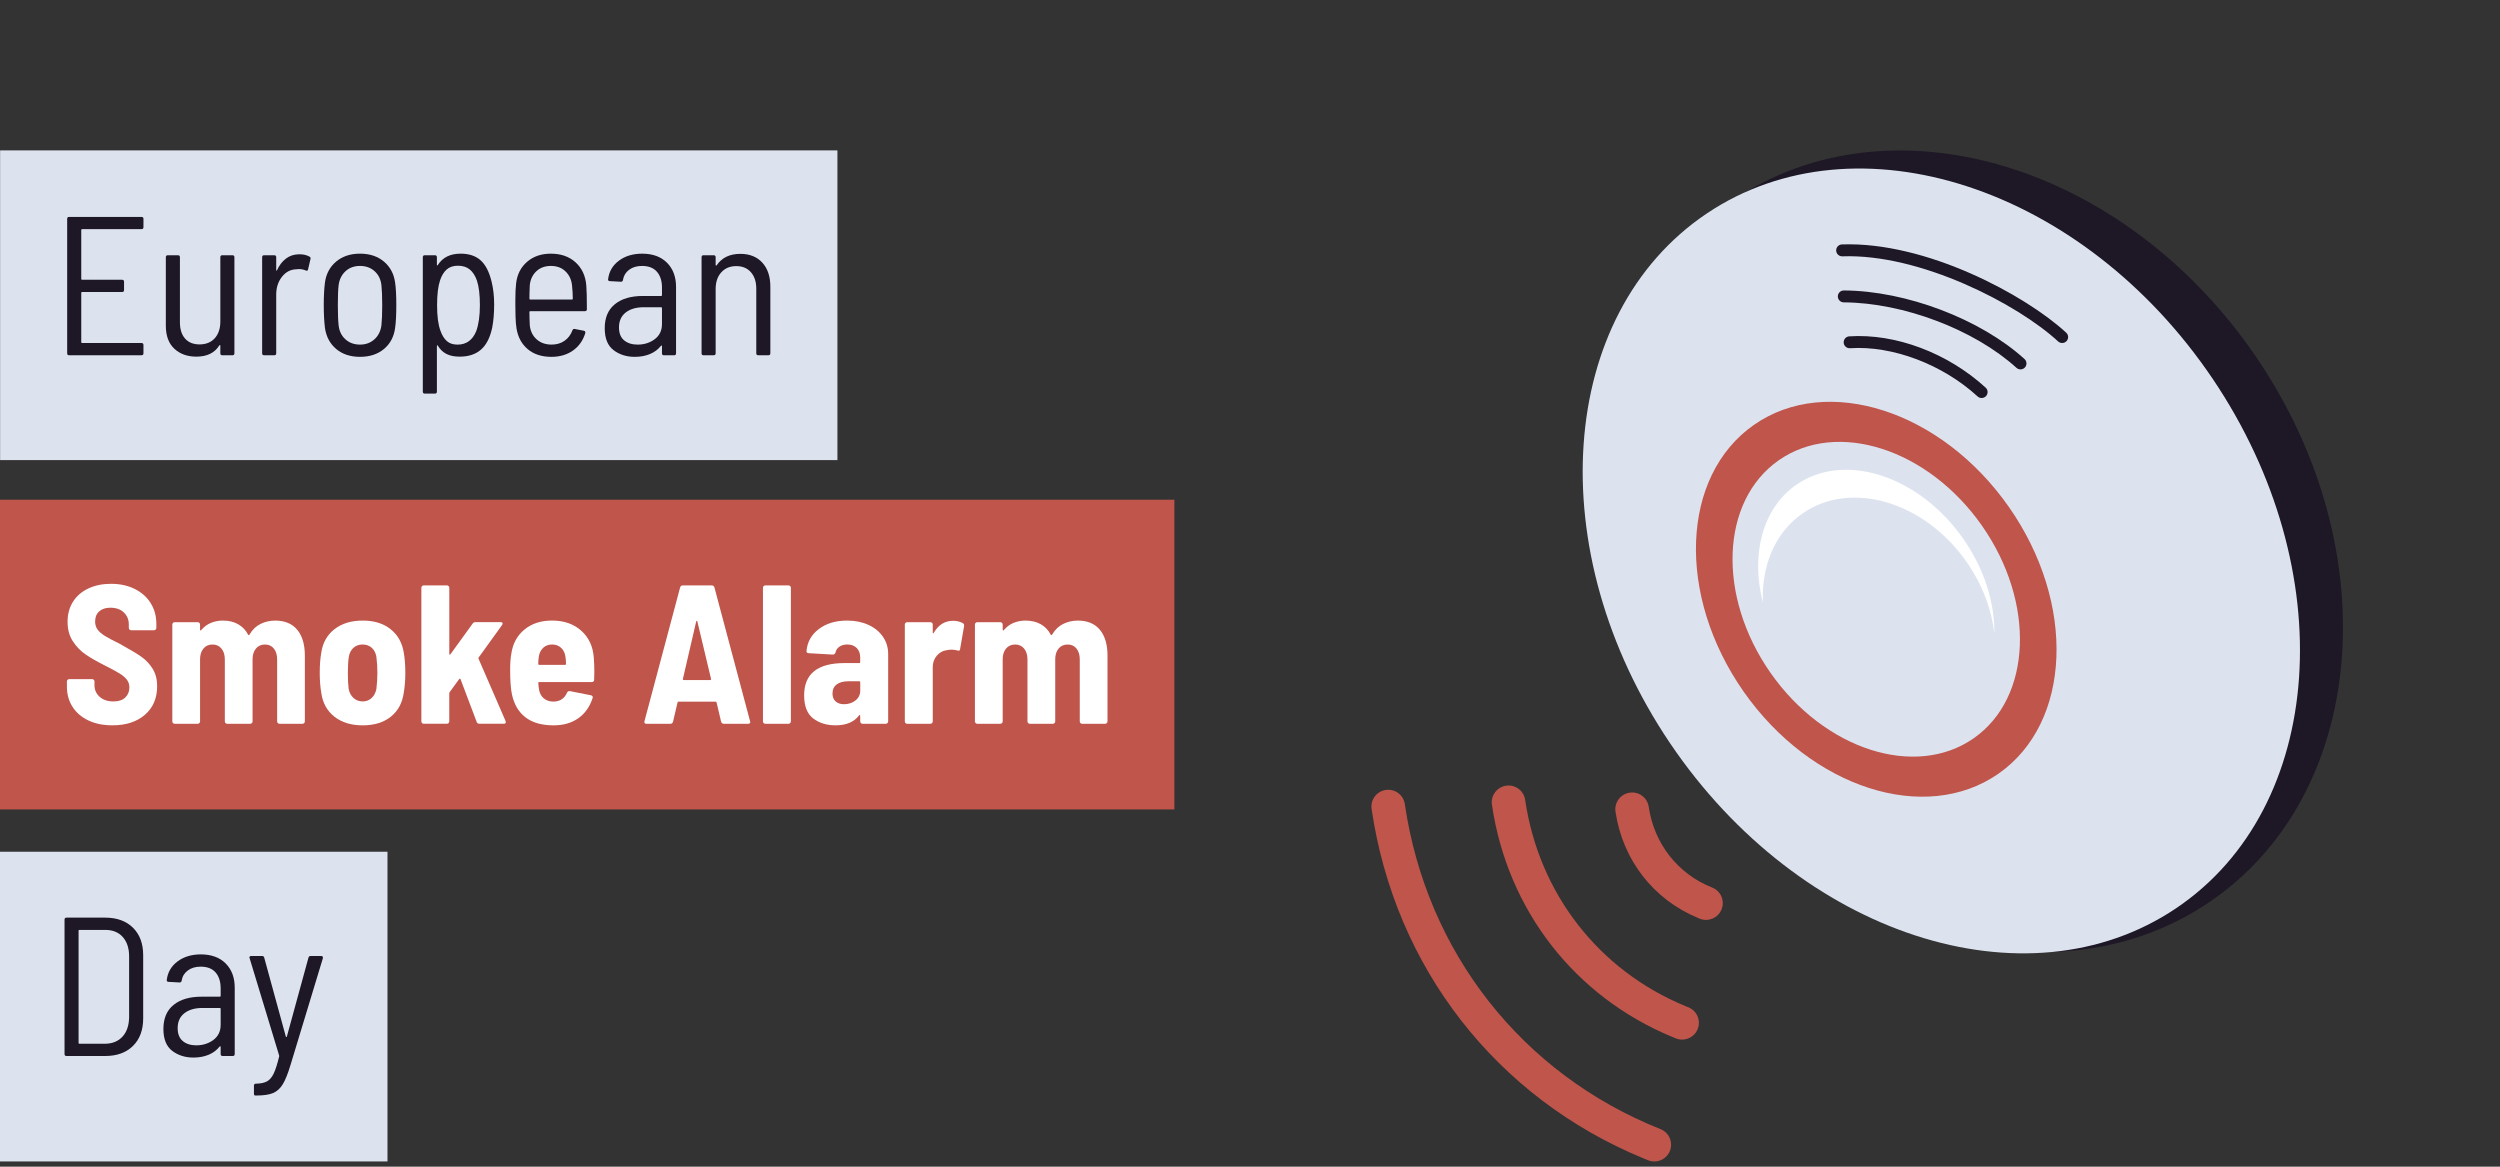 <svg width="285" height="133" viewBox="0 0 285 133" fill="none" xmlns="http://www.w3.org/2000/svg">
<rect x="0" y="0" width="285" height="133" fill="#333333" stroke="none"/>
<path d="M133.88 56.969H0V92.275H133.88V56.969Z" fill="#C0554B"/>
<path d="M10.09 82.137C9.307 81.769 8.7 81.251 8.271 80.583C7.842 79.916 7.628 79.145 7.628 78.273V77.688C7.628 77.613 7.653 77.548 7.708 77.496C7.761 77.443 7.824 77.418 7.9 77.418H10.498C10.573 77.418 10.638 77.443 10.691 77.496C10.743 77.548 10.771 77.613 10.771 77.688V78.115C10.771 78.642 10.966 79.08 11.358 79.433C11.749 79.787 12.275 79.963 12.94 79.963C13.527 79.963 13.975 79.814 14.284 79.513C14.592 79.213 14.748 78.831 14.748 78.364C14.748 78.019 14.649 77.722 14.455 77.474C14.259 77.226 13.983 76.993 13.631 76.775C13.277 76.558 12.732 76.261 11.993 75.886C11.089 75.436 10.352 75.014 9.78 74.624C9.208 74.233 8.717 73.73 8.312 73.114C7.905 72.497 7.703 71.753 7.703 70.882C7.703 70.011 7.909 69.248 8.324 68.594C8.738 67.941 9.322 67.438 10.074 67.085C10.827 66.731 11.685 66.555 12.65 66.555C13.66 66.555 14.555 66.747 15.338 67.129C16.121 67.513 16.731 68.049 17.168 68.74C17.604 69.432 17.824 70.228 17.824 71.128V71.579C17.824 71.653 17.797 71.718 17.745 71.77C17.693 71.823 17.628 71.85 17.553 71.85H14.955C14.88 71.85 14.816 71.825 14.763 71.77C14.71 71.718 14.684 71.655 14.684 71.579V71.173C14.684 70.632 14.495 70.181 14.119 69.821C13.743 69.461 13.231 69.279 12.584 69.279C12.042 69.279 11.617 69.418 11.307 69.697C10.999 69.975 10.844 70.361 10.844 70.857C10.844 71.203 10.934 71.502 11.114 71.758C11.295 72.013 11.574 72.258 11.95 72.49C12.327 72.723 12.899 73.027 13.666 73.403L14.141 73.673C15.015 74.153 15.696 74.571 16.186 74.924C16.675 75.278 17.085 75.724 17.417 76.264C17.749 76.806 17.914 77.458 17.914 78.224C17.914 79.591 17.451 80.677 16.525 81.48C15.599 82.283 14.368 82.686 12.832 82.686C11.784 82.689 10.873 82.506 10.09 82.137Z" fill="white"/>
<path d="M33.884 71.794C34.465 72.492 34.754 73.474 34.754 74.736V82.239C34.754 82.314 34.729 82.378 34.676 82.431C34.623 82.484 34.559 82.511 34.484 82.511H31.863C31.789 82.511 31.724 82.485 31.671 82.431C31.618 82.378 31.593 82.315 31.593 82.239V75.186C31.593 74.659 31.469 74.243 31.22 73.936C30.971 73.628 30.636 73.474 30.216 73.474C29.778 73.474 29.433 73.628 29.177 73.936C28.922 74.243 28.792 74.654 28.792 75.164V82.239C28.792 82.314 28.765 82.378 28.714 82.431C28.661 82.484 28.597 82.511 28.522 82.511H25.902C25.827 82.511 25.762 82.485 25.709 82.431C25.657 82.378 25.631 82.315 25.631 82.239V75.186C25.631 74.659 25.503 74.243 25.246 73.936C24.989 73.628 24.652 73.474 24.23 73.474C23.792 73.474 23.447 73.628 23.191 73.936C22.936 74.243 22.807 74.654 22.807 75.164V82.239C22.807 82.314 22.779 82.378 22.728 82.431C22.676 82.484 22.611 82.511 22.536 82.511H19.914C19.839 82.511 19.775 82.485 19.722 82.431C19.669 82.378 19.644 82.315 19.644 82.239V71.198C19.644 71.123 19.669 71.059 19.722 71.006C19.775 70.953 19.838 70.928 19.914 70.928H22.534C22.609 70.928 22.674 70.955 22.727 71.006C22.779 71.059 22.805 71.123 22.805 71.198V71.784C22.805 71.83 22.82 71.859 22.851 71.874C22.882 71.889 22.91 71.874 22.941 71.828C23.258 71.453 23.625 71.177 24.048 71.006C24.47 70.833 24.921 70.746 25.403 70.746C26.08 70.746 26.664 70.885 27.153 71.164C27.642 71.442 28.023 71.843 28.294 72.37C28.309 72.4 28.331 72.412 28.362 72.404C28.392 72.397 28.421 72.37 28.452 72.326C28.784 71.77 29.204 71.368 29.717 71.12C30.229 70.872 30.779 70.748 31.365 70.748C32.465 70.746 33.306 71.096 33.884 71.794Z" fill="white"/>
<path d="M38.132 81.709C37.296 81.055 36.796 80.159 36.631 79.017C36.51 78.326 36.45 77.553 36.45 76.695C36.45 75.824 36.51 75.052 36.631 74.374C36.796 73.263 37.296 72.38 38.132 71.726C38.968 71.072 40.041 70.746 41.352 70.746C42.647 70.746 43.704 71.072 44.525 71.726C45.345 72.38 45.846 73.263 46.026 74.374C46.147 75.05 46.207 75.824 46.207 76.695C46.207 77.536 46.147 78.304 46.026 78.993C45.861 80.15 45.367 81.055 44.547 81.709C43.726 82.363 42.661 82.689 41.352 82.689C40.042 82.689 38.968 82.363 38.132 81.709ZM42.356 79.581C42.635 79.326 42.819 78.98 42.909 78.545C42.984 77.913 43.022 77.298 43.022 76.697C43.022 76.081 42.984 75.473 42.909 74.871C42.834 74.437 42.657 74.094 42.378 73.846C42.099 73.598 41.748 73.474 41.328 73.474C40.921 73.474 40.579 73.598 40.299 73.846C40.02 74.094 39.843 74.435 39.768 74.871C39.693 75.322 39.656 75.931 39.656 76.697C39.656 77.448 39.687 78.064 39.746 78.545C39.836 78.981 40.025 79.326 40.311 79.581C40.597 79.836 40.943 79.963 41.35 79.963C41.741 79.963 42.077 79.836 42.356 79.581Z" fill="white"/>
<path d="M48.114 82.431C48.062 82.378 48.036 82.316 48.036 82.239V67.006C48.036 66.932 48.062 66.867 48.114 66.814C48.167 66.762 48.232 66.736 48.307 66.736H50.949C51.024 66.736 51.089 66.762 51.141 66.814C51.194 66.867 51.22 66.932 51.22 67.006V74.532C51.22 74.578 51.235 74.607 51.266 74.622C51.296 74.637 51.325 74.622 51.356 74.576L53.886 71.082C53.961 70.977 54.066 70.924 54.202 70.924H57.071C57.221 70.924 57.297 70.977 57.297 71.082C57.297 71.128 57.275 71.188 57.229 71.263L54.563 74.958C54.533 75.002 54.533 75.057 54.563 75.116L57.634 82.192C57.65 82.222 57.657 82.266 57.657 82.327C57.657 82.448 57.582 82.507 57.43 82.507H54.652C54.485 82.507 54.381 82.433 54.335 82.281L52.505 77.436C52.49 77.392 52.468 77.368 52.437 77.368C52.406 77.368 52.376 77.383 52.347 77.414L51.262 78.902C51.232 78.963 51.216 79.007 51.216 79.038V82.237C51.216 82.312 51.191 82.377 51.138 82.429C51.085 82.482 51.02 82.509 50.946 82.509H48.303C48.232 82.509 48.167 82.484 48.114 82.431Z" fill="white"/>
<path d="M67.754 76.605L67.732 77.483C67.732 77.663 67.641 77.753 67.461 77.753H61.475C61.4 77.753 61.363 77.791 61.363 77.865C61.394 78.212 61.422 78.467 61.453 78.631C61.528 79.053 61.714 79.384 62.006 79.623C62.299 79.864 62.665 79.983 63.103 79.983C63.84 79.968 64.352 79.63 64.638 78.969C64.713 78.82 64.826 78.759 64.977 78.789L67.372 79.263C67.553 79.309 67.612 79.421 67.553 79.601C67.221 80.593 66.676 81.356 65.915 81.889C65.154 82.422 64.218 82.689 63.103 82.689C61.763 82.689 60.697 82.385 59.907 81.777C59.116 81.169 58.6 80.294 58.36 79.151C58.224 78.535 58.157 77.595 58.157 76.334C58.157 75.612 58.202 75.004 58.293 74.508C58.459 73.366 58.956 72.453 59.785 71.77C60.612 71.087 61.659 70.744 62.924 70.744C64.294 70.744 65.408 71.131 66.268 71.904C67.126 72.679 67.601 73.696 67.691 74.958C67.732 75.457 67.754 76.006 67.754 76.605ZM61.938 73.834C61.674 74.075 61.504 74.404 61.429 74.825C61.385 75.095 61.361 75.381 61.361 75.681C61.361 75.756 61.399 75.793 61.474 75.793H64.41C64.485 75.793 64.523 75.756 64.523 75.681C64.523 75.381 64.501 75.095 64.454 74.825C64.393 74.419 64.228 74.093 63.957 73.845C63.687 73.597 63.348 73.473 62.941 73.473C62.538 73.473 62.202 73.594 61.938 73.834Z" fill="white"/>
<path d="M82.21 82.285L81.69 80.077C81.675 80.018 81.638 79.987 81.578 79.987H77.354C77.295 79.987 77.255 80.018 77.242 80.077L76.723 82.285C76.678 82.436 76.58 82.511 76.43 82.511H73.696C73.5 82.511 73.425 82.412 73.469 82.219L77.535 66.962C77.581 66.813 77.684 66.736 77.851 66.736H81.127C81.292 66.736 81.397 66.811 81.444 66.962L85.509 82.219L85.531 82.309C85.531 82.445 85.448 82.513 85.282 82.513H82.528C82.361 82.509 82.255 82.434 82.21 82.285ZM77.874 77.496C77.904 77.518 77.933 77.529 77.964 77.529H80.946C80.977 77.529 81.006 77.518 81.037 77.496C81.067 77.474 81.074 77.439 81.059 77.394L79.501 70.858C79.486 70.799 79.464 70.768 79.433 70.768C79.402 70.768 79.38 70.799 79.365 70.858L77.851 77.394C77.836 77.439 77.843 77.474 77.874 77.496Z" fill="white"/>
<path d="M87.055 82.431C87.002 82.378 86.977 82.316 86.977 82.239V67.006C86.977 66.932 87.002 66.867 87.055 66.814C87.108 66.762 87.172 66.736 87.247 66.736H89.889C89.964 66.736 90.029 66.762 90.082 66.814C90.135 66.867 90.162 66.932 90.162 67.006V82.239C90.162 82.314 90.135 82.378 90.082 82.431C90.029 82.484 89.964 82.511 89.889 82.511H87.247C87.172 82.509 87.109 82.484 87.055 82.431Z" fill="white"/>
<path d="M98.992 71.232C99.701 71.555 100.254 72.006 100.652 72.584C101.051 73.163 101.251 73.82 101.251 74.556V82.239C101.251 82.314 101.224 82.378 101.171 82.431C101.119 82.484 101.054 82.511 100.979 82.511H98.337C98.262 82.511 98.197 82.485 98.144 82.431C98.092 82.378 98.064 82.315 98.064 82.239V81.607C98.064 81.561 98.049 81.532 98.02 81.517C97.99 81.502 97.959 81.517 97.93 81.561C97.358 82.314 96.469 82.687 95.264 82.687C94.241 82.687 93.386 82.424 92.7 81.899C92.014 81.373 91.672 80.495 91.672 79.263C91.672 76.814 93.207 75.59 96.28 75.59H97.952C98.027 75.59 98.064 75.552 98.064 75.478V74.96C98.064 74.51 97.933 74.148 97.669 73.878C97.406 73.608 97.048 73.472 96.597 73.472C96.236 73.472 95.935 73.555 95.693 73.72C95.451 73.885 95.301 74.111 95.242 74.396C95.198 74.547 95.092 74.622 94.925 74.622L92.191 74.464C92.116 74.464 92.052 74.442 91.999 74.396C91.946 74.352 91.927 74.291 91.943 74.216C92.033 73.18 92.504 72.343 93.354 71.704C94.203 71.065 95.278 70.746 96.573 70.746C97.479 70.746 98.286 70.909 98.992 71.232ZM97.525 79.851C97.886 79.566 98.068 79.19 98.068 78.725V77.779C98.068 77.704 98.03 77.667 97.956 77.667H96.691C96.134 77.667 95.696 77.788 95.38 78.027C95.063 78.268 94.905 78.613 94.905 79.063C94.905 79.454 95.026 79.754 95.266 79.965C95.506 80.175 95.822 80.281 96.214 80.281C96.726 80.279 97.164 80.136 97.525 79.851Z" fill="white"/>
<path d="M109.767 71.04C109.888 71.115 109.932 71.236 109.903 71.401L109.452 73.992C109.436 74.172 109.331 74.225 109.135 74.15C108.893 74.091 108.675 74.06 108.48 74.06C108.299 74.06 108.103 74.082 107.892 74.128C107.455 74.189 107.087 74.398 106.786 74.76C106.484 75.12 106.333 75.556 106.333 76.066V82.24C106.333 82.314 106.307 82.379 106.255 82.431C106.202 82.484 106.137 82.511 106.062 82.511H103.42C103.345 82.511 103.281 82.486 103.228 82.431C103.175 82.379 103.149 82.316 103.149 82.24V71.198C103.149 71.124 103.175 71.059 103.228 71.007C103.281 70.954 103.345 70.928 103.42 70.928H106.062C106.137 70.928 106.202 70.956 106.255 71.007C106.307 71.059 106.333 71.124 106.333 71.198V72.1C106.333 72.16 106.345 72.194 106.367 72.202C106.389 72.211 106.416 72.19 106.445 72.146C106.973 71.231 107.71 70.77 108.658 70.77C109.067 70.77 109.435 70.861 109.767 71.04Z" fill="white"/>
<path d="M125.386 71.794C125.966 72.492 126.256 73.474 126.256 74.736V82.239C126.256 82.314 126.23 82.378 126.177 82.431C126.125 82.484 126.06 82.511 125.985 82.511H123.365C123.29 82.511 123.225 82.485 123.173 82.431C123.12 82.378 123.094 82.315 123.094 82.239V75.186C123.094 74.659 122.97 74.243 122.721 73.936C122.473 73.628 122.138 73.474 121.717 73.474C121.28 73.474 120.934 73.628 120.679 73.936C120.423 74.243 120.296 74.654 120.296 75.164V82.239C120.296 82.314 120.268 82.378 120.216 82.431C120.163 82.484 120.098 82.511 120.023 82.511H117.403C117.328 82.511 117.264 82.485 117.211 82.431C117.158 82.378 117.131 82.315 117.131 82.239V75.186C117.131 74.659 117.003 74.243 116.746 73.936C116.489 73.628 116.152 73.474 115.73 73.474C115.292 73.474 114.947 73.628 114.689 73.936C114.434 74.243 114.306 74.654 114.306 75.164V82.239C114.306 82.314 114.279 82.378 114.226 82.431C114.174 82.484 114.109 82.511 114.034 82.511H111.414C111.339 82.511 111.274 82.485 111.222 82.431C111.169 82.378 111.142 82.315 111.142 82.239V71.198C111.142 71.123 111.167 71.059 111.222 71.006C111.274 70.953 111.337 70.928 111.414 70.928H114.034C114.109 70.928 114.174 70.955 114.226 71.006C114.279 71.059 114.306 71.123 114.306 71.198V71.784C114.306 71.83 114.32 71.859 114.351 71.874C114.381 71.889 114.41 71.874 114.441 71.828C114.758 71.453 115.125 71.177 115.547 71.006C115.97 70.834 116.421 70.746 116.903 70.746C117.58 70.746 118.164 70.885 118.653 71.164C119.141 71.442 119.523 71.843 119.793 72.37C119.809 72.4 119.831 72.412 119.861 72.404C119.892 72.397 119.921 72.37 119.952 72.326C120.284 71.77 120.704 71.368 121.217 71.12C121.729 70.872 122.279 70.748 122.864 70.748C123.966 70.746 124.805 71.096 125.386 71.794Z" fill="white"/>
<path d="M95.466 17.145H0.013V52.451H95.466V17.145Z" fill="#DCE3EF"/>
<path d="M16.128 26.124H9.353C9.293 26.124 9.263 26.154 9.263 26.214V31.803C9.263 31.862 9.293 31.893 9.353 31.893H13.915C14.065 31.893 14.142 31.968 14.142 32.119V33.065C14.142 33.216 14.067 33.291 13.915 33.291H9.353C9.293 33.291 9.263 33.321 9.263 33.381V39.014C9.263 39.075 9.293 39.104 9.353 39.104H16.128C16.278 39.104 16.355 39.179 16.355 39.33V40.276C16.355 40.426 16.28 40.502 16.128 40.502H7.884C7.734 40.502 7.657 40.427 7.657 40.276V24.953C7.657 24.804 7.732 24.727 7.884 24.727H16.128C16.278 24.727 16.355 24.802 16.355 24.953V25.899C16.353 26.049 16.278 26.124 16.128 26.124Z" fill="#1E1826"/>
<path d="M25.344 29.098H26.496C26.646 29.098 26.723 29.172 26.723 29.323V40.275C26.723 40.424 26.648 40.501 26.496 40.501H25.344C25.192 40.501 25.117 40.426 25.117 40.275V39.397C25.117 39.351 25.105 39.329 25.083 39.329C25.061 39.329 25.034 39.344 25.003 39.374C24.476 40.23 23.604 40.658 22.383 40.658C21.358 40.658 20.523 40.358 19.876 39.757C19.229 39.155 18.905 38.284 18.905 37.143V29.323C18.905 29.174 18.98 29.098 19.132 29.098H20.284C20.434 29.098 20.511 29.172 20.511 29.323V36.737C20.511 37.533 20.706 38.153 21.098 38.597C21.49 39.04 22.039 39.262 22.748 39.262C23.485 39.262 24.065 39.026 24.488 38.553C24.908 38.079 25.119 37.445 25.119 36.649V29.325C25.117 29.174 25.192 29.098 25.344 29.098Z" fill="#1E1826"/>
<path d="M35.282 29.256C35.388 29.302 35.425 29.392 35.395 29.526L35.124 30.698C35.108 30.847 35.018 30.893 34.853 30.834C34.613 30.728 34.349 30.675 34.063 30.675L33.793 30.698C33.13 30.713 32.58 30.998 32.145 31.554C31.707 32.109 31.489 32.785 31.489 33.581V40.275C31.489 40.424 31.414 40.501 31.263 40.501H30.11C29.959 40.501 29.884 40.426 29.884 40.275V29.324C29.884 29.174 29.959 29.098 30.11 29.098H31.263C31.413 29.098 31.489 29.172 31.489 29.324V30.788C31.489 30.832 31.501 30.855 31.523 30.855C31.545 30.855 31.564 30.84 31.579 30.811C31.835 30.241 32.179 29.794 32.608 29.471C33.037 29.149 33.544 28.987 34.131 28.987C34.583 28.986 34.965 29.076 35.282 29.256Z" fill="#1E1826"/>
<path d="M38.331 39.79C37.623 39.197 37.194 38.397 37.044 37.39C36.954 36.639 36.908 35.768 36.908 34.776C36.908 33.785 36.953 32.928 37.044 32.207C37.181 31.215 37.606 30.418 38.321 29.819C39.036 29.218 39.944 28.917 41.043 28.917C42.143 28.917 43.05 29.218 43.766 29.819C44.481 30.42 44.906 31.217 45.042 32.207C45.133 32.808 45.179 33.664 45.179 34.776C45.179 35.918 45.133 36.789 45.042 37.39C44.906 38.397 44.481 39.197 43.766 39.79C43.05 40.384 42.143 40.68 41.043 40.68C39.944 40.68 39.04 40.384 38.331 39.79ZM42.679 38.686C43.124 38.289 43.391 37.759 43.481 37.098C43.541 36.543 43.572 35.777 43.572 34.8C43.572 33.808 43.541 33.042 43.481 32.502C43.406 31.842 43.146 31.312 42.702 30.914C42.257 30.517 41.704 30.317 41.042 30.317C40.379 30.317 39.83 30.515 39.394 30.914C38.956 31.312 38.694 31.842 38.604 32.502C38.542 33.042 38.514 33.81 38.514 34.8C38.514 35.792 38.544 36.558 38.604 37.098C38.679 37.759 38.939 38.289 39.383 38.686C39.828 39.084 40.381 39.284 41.043 39.284C41.689 39.284 42.235 39.085 42.679 38.686Z" fill="#1E1826"/>
<path d="M56.334 34.686C56.334 35.709 56.26 36.602 56.108 37.368C55.866 38.494 55.442 39.325 54.831 39.858C54.222 40.391 53.411 40.658 52.404 40.658C51.785 40.658 51.278 40.553 50.878 40.342C50.48 40.131 50.16 39.824 49.918 39.418C49.903 39.372 49.88 39.353 49.85 39.362C49.819 39.37 49.806 39.396 49.806 39.44V44.646C49.806 44.795 49.731 44.871 49.579 44.871H48.427C48.275 44.871 48.2 44.797 48.2 44.646V29.323C48.2 29.173 48.275 29.097 48.427 29.097H49.579C49.729 29.097 49.806 29.172 49.806 29.323V30.179C49.806 30.225 49.821 30.25 49.85 30.257C49.88 30.265 49.903 30.245 49.918 30.201C50.461 29.345 51.326 28.917 52.516 28.917C53.464 28.917 54.222 29.168 54.785 29.671C55.35 30.174 55.767 30.982 56.038 32.093C56.236 32.891 56.334 33.756 56.334 34.686ZM54.707 34.798C54.707 33.596 54.594 32.658 54.368 31.983C54.172 31.427 53.902 31.006 53.554 30.721C53.207 30.435 52.756 30.293 52.199 30.293C51.671 30.293 51.248 30.435 50.922 30.721C50.599 31.006 50.347 31.419 50.166 31.96C49.94 32.636 49.828 33.582 49.828 34.8C49.828 36.047 49.955 37.017 50.212 37.708C50.393 38.219 50.635 38.61 50.936 38.88C51.237 39.15 51.644 39.286 52.157 39.286C53.151 39.286 53.857 38.783 54.279 37.776C54.564 37.006 54.707 36.016 54.707 34.798Z" fill="#1E1826"/>
<path d="M64.363 38.845C64.777 38.553 65.075 38.157 65.255 37.661C65.299 37.525 65.391 37.474 65.526 37.503L66.564 37.705C66.639 37.721 66.688 37.755 66.71 37.807C66.733 37.86 66.736 37.916 66.722 37.975C66.465 38.816 65.999 39.478 65.321 39.959C64.644 40.44 63.823 40.681 62.86 40.681C61.76 40.681 60.864 40.392 60.172 39.813C59.479 39.236 59.05 38.449 58.885 37.459C58.823 37.084 58.786 36.641 58.772 36.129C58.757 35.618 58.75 35.195 58.75 34.855C58.75 34.517 58.75 34.281 58.75 34.146C58.75 33.38 58.781 32.756 58.84 32.276C58.961 31.268 59.378 30.458 60.093 29.842C60.808 29.225 61.709 28.918 62.793 28.918C63.953 28.918 64.894 29.249 65.618 29.91C66.341 30.57 66.746 31.442 66.837 32.524C66.882 33.02 66.905 33.928 66.905 35.249C66.905 35.401 66.83 35.475 66.678 35.475H60.444C60.384 35.475 60.354 35.506 60.354 35.565C60.354 36.031 60.369 36.549 60.398 37.119C60.473 37.767 60.733 38.288 61.178 38.685C61.622 39.083 62.191 39.283 62.883 39.283C63.456 39.285 63.949 39.137 64.363 38.845ZM61.156 30.914C60.727 31.311 60.475 31.834 60.398 32.48C60.367 33.111 60.354 33.636 60.354 34.057C60.354 34.118 60.384 34.147 60.444 34.147H65.209C65.269 34.147 65.299 34.117 65.299 34.057C65.299 33.621 65.269 33.103 65.209 32.503C65.134 31.858 64.882 31.331 64.453 30.925C64.024 30.52 63.478 30.317 62.815 30.317C62.138 30.316 61.584 30.514 61.156 30.914Z" fill="#1E1826"/>
<path d="M76.042 29.956C76.726 30.647 77.07 31.564 77.07 32.705V40.277C77.07 40.426 76.995 40.503 76.844 40.503H75.691C75.54 40.503 75.465 40.428 75.465 40.277V39.465C75.465 39.434 75.453 39.412 75.431 39.397C75.409 39.382 75.381 39.39 75.353 39.419C75.02 39.84 74.6 40.154 74.088 40.365C73.575 40.576 73.003 40.681 72.371 40.681C71.423 40.681 70.613 40.426 69.944 39.915C69.273 39.404 68.939 38.572 68.939 37.413C68.939 36.211 69.328 35.299 70.102 34.675C70.877 34.052 71.936 33.741 73.275 33.741H75.376C75.436 33.741 75.466 33.711 75.466 33.651V32.795C75.466 32.029 75.274 31.425 74.891 30.982C74.506 30.538 73.938 30.317 73.185 30.317C72.598 30.317 72.109 30.463 71.718 30.757C71.326 31.049 71.093 31.437 71.018 31.917C71.003 32.053 70.919 32.119 70.77 32.119L69.527 32.051C69.452 32.051 69.396 32.029 69.358 31.983C69.321 31.938 69.309 31.887 69.324 31.826C69.43 30.954 69.84 30.251 70.555 29.718C71.27 29.185 72.155 28.918 73.209 28.918C74.411 28.918 75.356 29.264 76.042 29.956ZM74.641 38.665C75.191 38.252 75.465 37.676 75.465 36.941V35.115C75.465 35.056 75.434 35.025 75.375 35.025H73.388C72.53 35.025 71.844 35.224 71.333 35.623C70.821 36.021 70.565 36.588 70.565 37.325C70.565 37.986 70.761 38.478 71.153 38.801C71.544 39.123 72.057 39.285 72.688 39.285C73.439 39.285 74.091 39.078 74.641 38.665Z" fill="#1E1826"/>
<path d="M86.906 29.943C87.515 30.612 87.82 31.524 87.82 32.681V40.274C87.82 40.424 87.745 40.5 87.593 40.5H86.441C86.289 40.5 86.215 40.426 86.215 40.274V32.905C86.215 32.124 86.012 31.501 85.605 31.035C85.198 30.57 84.641 30.337 83.933 30.337C83.225 30.337 82.656 30.573 82.227 31.047C81.798 31.521 81.584 32.154 81.584 32.951V40.274C81.584 40.424 81.509 40.5 81.358 40.5H80.205C80.053 40.5 79.978 40.426 79.978 40.274V29.323C79.978 29.174 80.053 29.097 80.205 29.097H81.358C81.507 29.097 81.584 29.172 81.584 29.323V30.201C81.584 30.232 81.596 30.254 81.618 30.269C81.64 30.285 81.667 30.278 81.696 30.247C82.284 29.376 83.188 28.939 84.406 28.939C85.464 28.941 86.296 29.276 86.906 29.943Z" fill="#1E1826"/>
<path d="M44.173 97.099H0V132.404H44.173V97.099Z" fill="#DCE3EF"/>
<path d="M7.356 120.159V104.836C7.356 104.687 7.431 104.61 7.583 104.61H11.987C13.327 104.61 14.384 104.994 15.16 105.76C15.935 106.526 16.323 107.571 16.323 108.892V116.103C16.323 117.425 15.935 118.469 15.16 119.235C14.384 120.001 13.327 120.385 11.987 120.385H7.583C7.431 120.385 7.356 120.31 7.356 120.159ZM9.05 118.987H12.009C12.836 118.972 13.492 118.698 13.974 118.165C14.456 117.632 14.704 116.9 14.719 115.967V109.028C14.719 108.097 14.478 107.36 13.996 106.82C13.514 106.28 12.852 106.01 12.008 106.01H9.049C8.989 106.01 8.958 106.04 8.958 106.1V118.899C8.96 118.958 8.991 118.987 9.05 118.987Z" fill="#1E1826"/>
<path d="M25.73 109.838C26.415 110.529 26.759 111.446 26.759 112.587V120.159C26.759 120.308 26.684 120.384 26.532 120.384H25.38C25.23 120.384 25.153 120.31 25.153 120.159V119.347C25.153 119.316 25.141 119.294 25.119 119.279C25.097 119.263 25.07 119.272 25.041 119.301C24.709 119.722 24.287 120.036 23.776 120.247C23.264 120.457 22.692 120.563 22.06 120.563C21.112 120.563 20.301 120.308 19.632 119.797C18.962 119.286 18.628 118.453 18.628 117.295C18.628 116.093 19.016 115.181 19.791 114.557C20.565 113.934 21.624 113.623 22.964 113.623H25.065C25.124 113.623 25.155 113.593 25.155 113.533V112.677C25.155 111.911 24.963 111.307 24.58 110.863C24.195 110.42 23.628 110.199 22.874 110.199C22.286 110.199 21.796 110.345 21.406 110.639C21.015 110.931 20.782 111.318 20.707 111.799C20.691 111.935 20.608 112.001 20.458 112.001L19.215 111.933C19.14 111.933 19.082 111.911 19.047 111.865C19.009 111.82 18.997 111.769 19.013 111.707C19.118 110.836 19.529 110.133 20.244 109.6C20.959 109.066 21.844 108.8 22.898 108.8C24.101 108.802 25.046 109.148 25.73 109.838ZM24.331 118.548C24.881 118.136 25.155 117.56 25.155 116.825V114.999C25.155 114.939 25.124 114.909 25.065 114.909H23.076C22.218 114.909 21.532 115.108 21.021 115.507C20.509 115.904 20.254 116.471 20.254 117.208C20.254 117.869 20.45 118.362 20.841 118.684C21.233 119.007 21.745 119.168 22.377 119.168C23.129 119.167 23.781 118.961 24.331 118.548Z" fill="#1E1826"/>
<path d="M28.949 124.667V123.765C28.949 123.614 29.024 123.539 29.176 123.539H29.222C29.748 123.524 30.158 123.434 30.452 123.269C30.745 123.104 30.995 122.811 31.198 122.391C31.401 121.97 31.608 121.325 31.82 120.453C31.833 120.438 31.833 120.392 31.82 120.317L28.454 109.23L28.432 109.162C28.432 109.042 28.506 108.982 28.658 108.982H29.877C30.013 108.982 30.095 109.05 30.125 109.185L32.587 118.176C32.603 118.206 32.621 118.222 32.643 118.222C32.666 118.222 32.684 118.206 32.7 118.176L35.161 109.185C35.192 109.049 35.274 108.982 35.41 108.982H36.607C36.682 108.982 36.739 109.005 36.777 109.05C36.814 109.096 36.826 109.156 36.811 109.23L33.129 121.375C32.827 122.383 32.529 123.125 32.237 123.605C31.944 124.086 31.574 124.421 31.13 124.607C30.686 124.794 30.058 124.889 29.244 124.889H29.108C29.002 124.891 28.949 124.816 28.949 124.667Z" fill="#1E1826"/>
<path d="M187.317 132.037C170.567 125.125 159.015 110.285 156.362 92.219C156.209 91.176 156.933 90.207 157.98 90.054C159.027 89.901 159.997 90.623 160.15 91.667C162.631 108.573 173.514 122.431 189.302 128.722C189.309 128.726 189.316 128.727 189.323 128.731C190.29 129.13 190.758 130.232 190.368 131.205C189.975 132.185 188.862 132.661 187.879 132.268C187.692 132.192 187.505 132.116 187.317 132.037Z" fill="#C0554B"/>
<path d="M190.673 118.223C179.528 113.623 171.842 103.751 170.08 91.735C169.927 90.692 170.65 89.722 171.697 89.569C172.743 89.416 173.715 90.138 173.868 91.183C175.434 101.854 182.252 110.617 192.138 114.697C192.249 114.743 192.36 114.787 192.47 114.831C192.477 114.834 192.484 114.836 192.491 114.839C193.458 115.238 193.926 116.341 193.536 117.314C193.143 118.294 192.029 118.769 191.047 118.377C190.923 118.324 190.797 118.273 190.673 118.223Z" fill="#C0554B"/>
<path d="M193.6 104.658C188.495 102.552 184.976 98.031 184.167 92.53C184.014 91.487 184.737 90.517 185.784 90.364C186.831 90.211 187.802 90.933 187.955 91.978C188.571 96.178 191.275 99.636 195.194 101.185C195.2 101.188 195.207 101.19 195.214 101.193C196.181 101.592 196.649 102.694 196.259 103.668C195.866 104.647 194.753 105.123 193.77 104.731C193.714 104.705 193.656 104.681 193.6 104.658Z" fill="#C0554B"/>
<path d="M251.754 102.918C269.786 90.797 272.287 63.031 257.34 40.901C242.393 18.772 215.658 10.658 197.626 22.78C179.594 34.901 177.093 62.667 192.04 84.797C206.987 106.927 233.722 115.04 251.754 102.918Z" fill="#1E1826"/>
<path d="M248.061 103.551C265.138 92.072 267.005 65.035 252.232 43.163C237.459 21.291 211.64 12.865 194.563 24.345C177.486 35.824 175.619 62.861 190.392 84.733C205.165 106.605 230.984 115.03 248.061 103.551Z" fill="#DCE3EF"/>
<path d="M227.825 88.201C236.17 82.381 236.698 68.76 229.002 57.778C221.307 46.795 208.303 42.609 199.958 48.429C191.612 54.249 191.085 67.87 198.78 78.853C206.475 89.835 219.479 94.021 227.825 88.201Z" fill="#C0554B"/>
<path d="M224.997 84.166C231.649 79.528 232.069 68.671 225.936 59.917C219.802 51.163 209.437 47.827 202.785 52.465C196.134 57.104 195.714 67.961 201.847 76.715C207.981 85.469 218.346 88.805 224.997 84.166Z" fill="#DCE3EF"/>
<path d="M227.359 72.236C227.049 69.486 225.997 66.634 224.179 64.041C219.358 57.161 210.987 54.698 205.48 58.538C202.31 60.749 200.779 64.569 200.975 68.727C199.576 63.297 200.873 57.99 204.766 55.274C210.233 51.461 218.754 54.202 223.796 61.398C226.225 64.865 227.404 68.732 227.359 72.236Z" fill="white"/>
<path d="M235.086 39.103C234.921 39.103 234.754 39.044 234.623 38.923C230 34.654 218.883 28.905 210.029 29.222C209.654 29.232 209.337 28.942 209.324 28.568C209.31 28.193 209.605 27.879 209.979 27.865C219.617 27.524 230.933 33.667 235.548 37.928C235.824 38.183 235.841 38.612 235.585 38.888C235.452 39.03 235.27 39.103 235.086 39.103Z" fill="#1E1826"/>
<path d="M230.337 42.111C230.173 42.111 230.01 42.053 229.879 41.934C225.071 37.575 216.974 34.504 210.19 34.47C209.814 34.468 209.511 34.163 209.513 33.787C209.514 33.414 209.819 33.111 210.194 33.111C210.195 33.111 210.195 33.111 210.197 33.111C217.289 33.149 225.761 36.364 230.795 40.929C231.072 41.182 231.094 41.612 230.841 41.889C230.706 42.036 230.522 42.111 230.337 42.111Z" fill="#1E1826"/>
<path d="M225.906 45.373C225.74 45.373 225.575 45.313 225.444 45.194C221.452 41.536 215.746 39.379 210.904 39.698C210.529 39.724 210.204 39.44 210.18 39.065C210.155 38.691 210.439 38.367 210.815 38.343C216.089 37.995 222.048 40.237 226.367 44.194C226.644 44.447 226.661 44.877 226.408 45.154C226.273 45.298 226.089 45.373 225.906 45.373Z" fill="#1E1826"/>
</svg>
